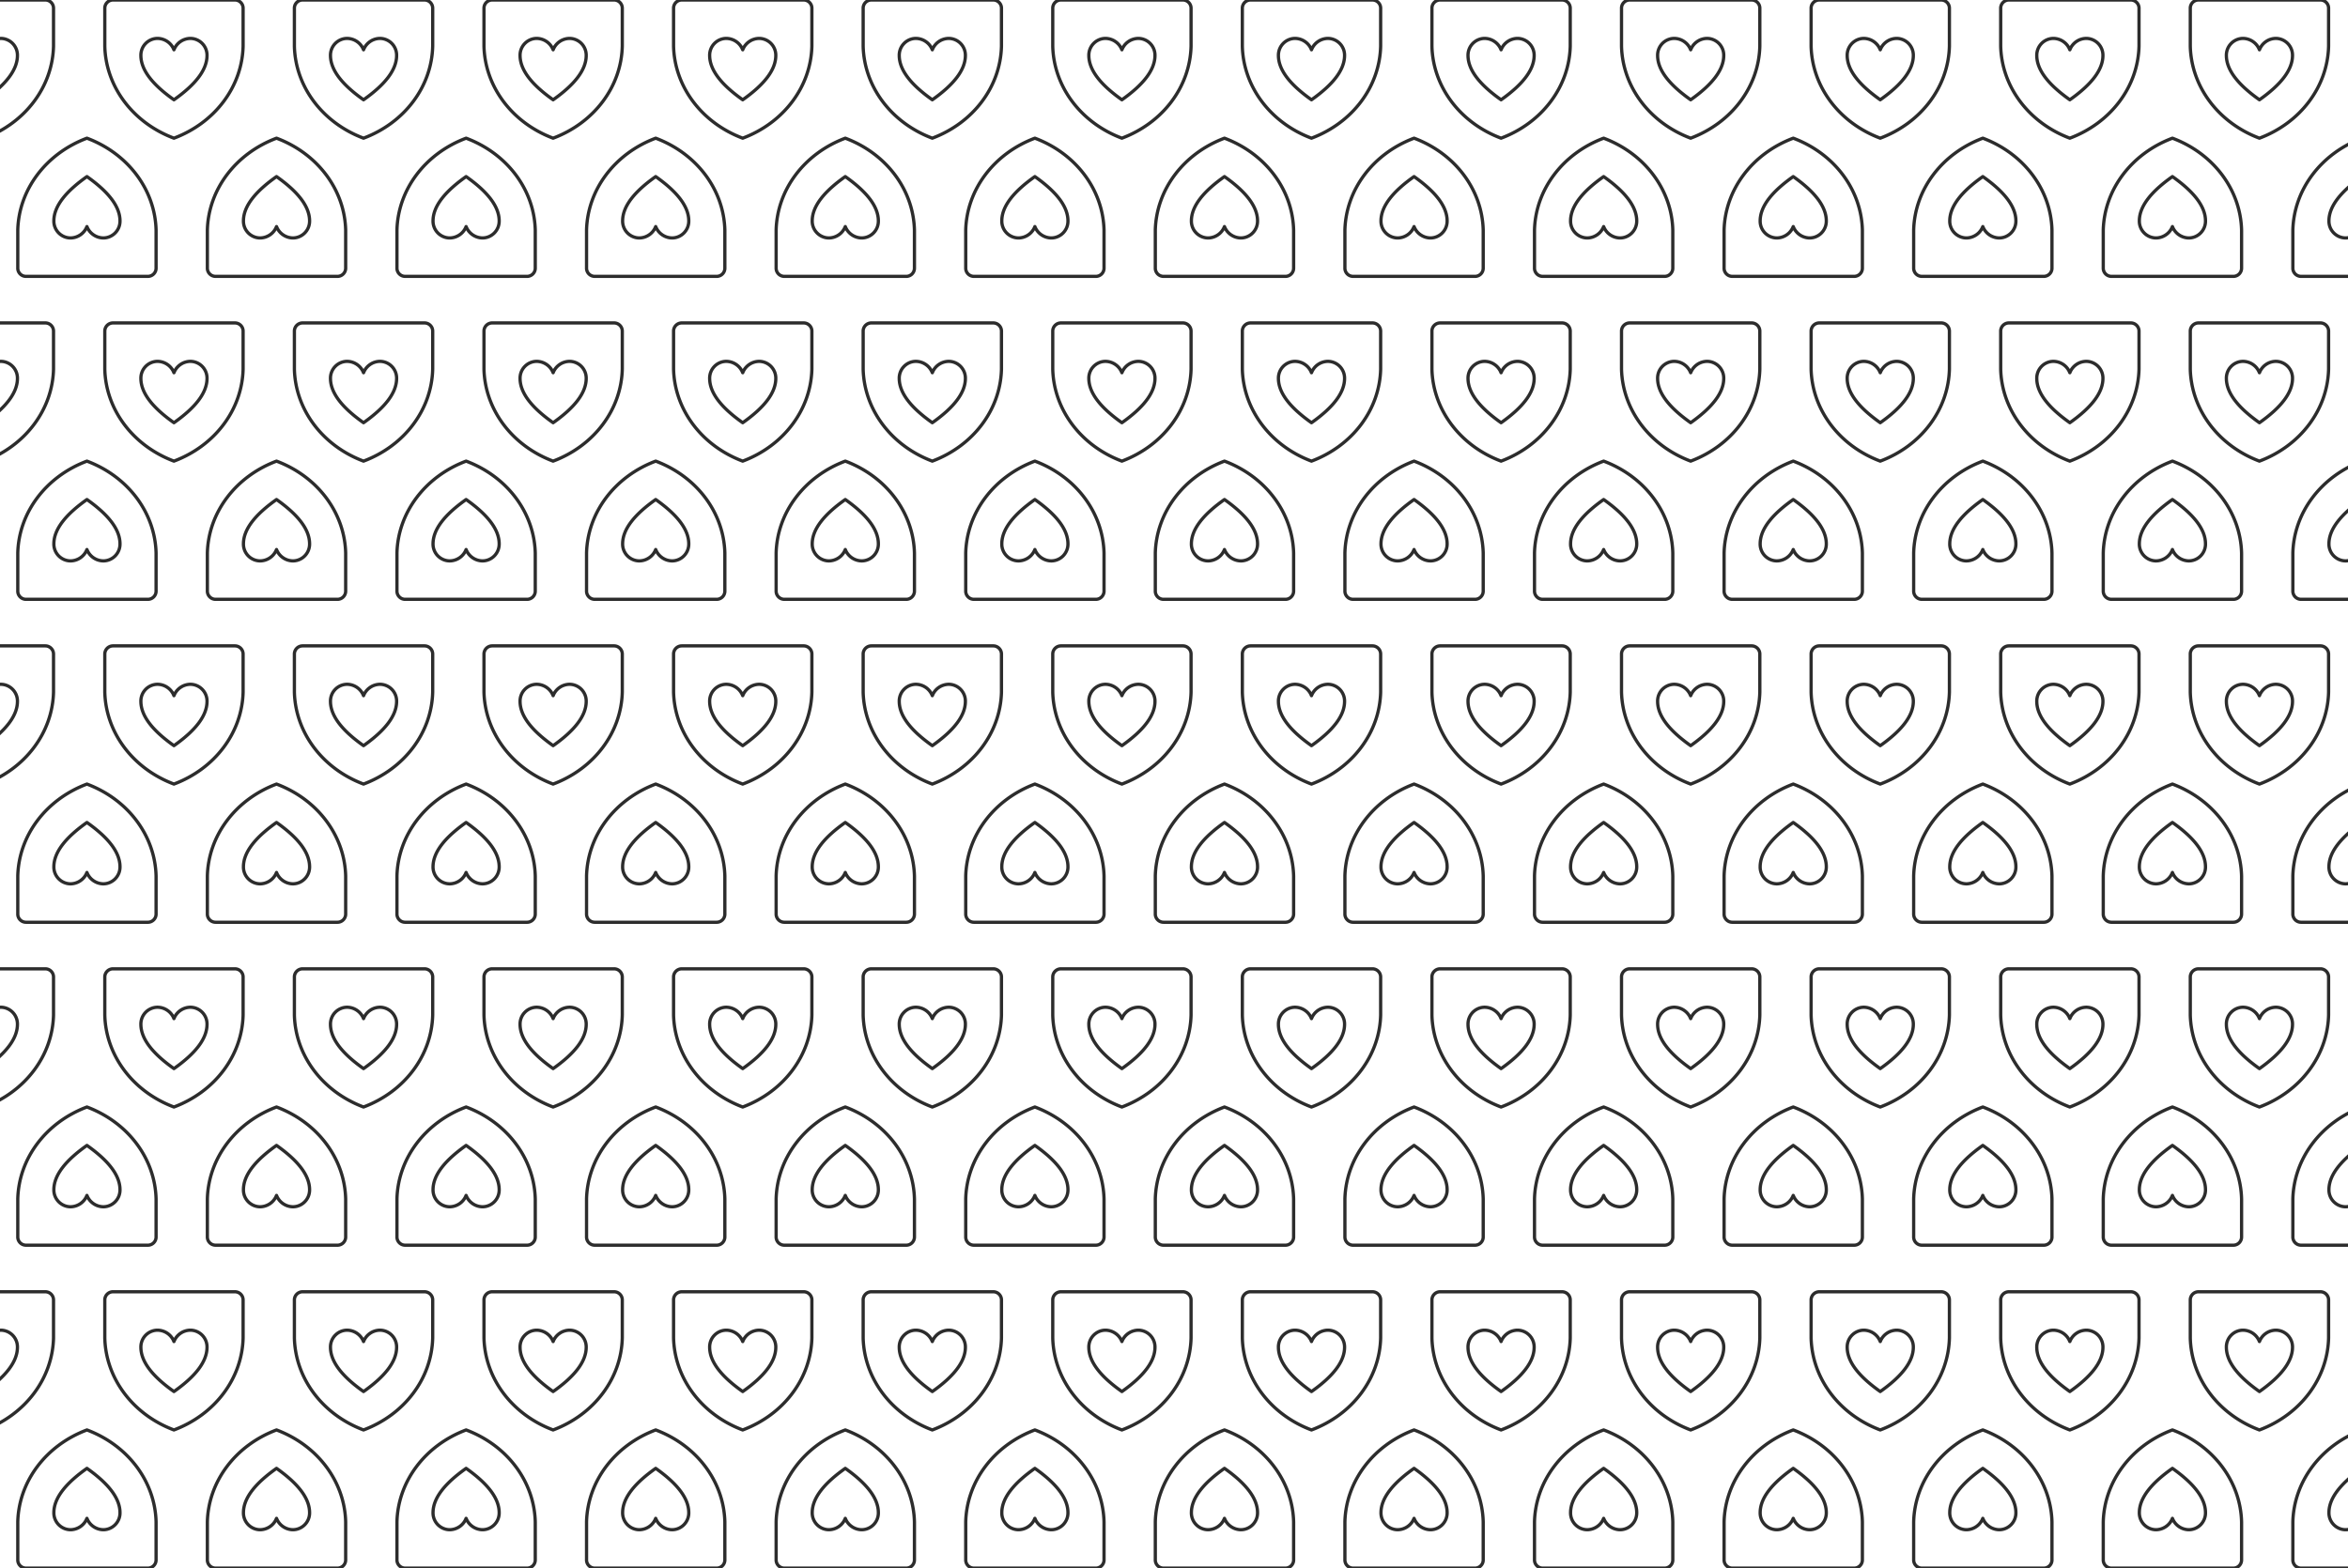 <svg xmlns="http://www.w3.org/2000/svg" width="1440" height="962" fill="none"><g stroke="#2C2C2C" stroke-linecap="round" stroke-linejoin="round" stroke-width="2" clip-path="url(#a)"><path d="M27.8 0a5.022 5.022 0 0 1 5.022 5.02v23.25c-.572 24.86-17.231 47.042-42.42 56.5-25.18-9.458-41.83-31.64-42.402-56.5V5.02C-52 2.248-49.75 0-46.977 0H27.8Z"/><path d="M.552 23.564a10.945 10.945 0 0 0-10.141 6.972 10.958 10.958 0 0 0-10.14-6.972c-5.69.086-10.227 4.772-10.141 10.458 0 9.058 7.434 18.126 20.281 27.184C3.258 52.148 10.692 43.08 10.692 34.022c.086-5.686-4.45-10.362-10.14-10.458ZM1411.2 169.541a5.022 5.022 0 0 1-5.02-5.02v-23.25c.57-24.86 17.23-47.043 42.42-56.5 25.18 9.457 41.83 31.64 42.4 56.5v23.25c0 2.772-2.25 5.02-5.02 5.02h-74.78Z"/><path d="M1438.45 145.976a10.94 10.94 0 0 0 10.14-6.972 10.954 10.954 0 0 0 10.14 6.972c5.69-.085 10.23-4.772 10.14-10.458 0-9.058-7.43-18.125-20.28-27.184-12.85 9.059-20.28 18.126-20.28 27.184-.09 5.686 4.45 10.363 10.14 10.458ZM144.072 0a5.022 5.022 0 0 1 5.023 5.02v23.25c-.572 24.86-17.231 47.042-42.421 56.5-25.18-9.458-41.83-31.64-42.401-56.5V5.02c0-2.772 2.25-5.02 5.023-5.02h74.776Z"/><path d="M116.825 23.564a10.944 10.944 0 0 0-10.141 6.972 10.958 10.958 0 0 0-10.14-6.972c-5.69.086-10.227 4.772-10.141 10.458 0 9.058 7.434 18.126 20.281 27.184 12.847-9.058 20.281-18.126 20.281-27.184.086-5.686-4.451-10.362-10.14-10.458ZM1294.93 169.541a5.024 5.024 0 0 1-5.03-5.02v-23.25c.58-24.86 17.24-47.043 42.43-56.5 25.18 9.457 41.83 31.64 42.4 56.5v23.25c0 2.772-2.25 5.02-5.03 5.02h-74.77Z"/><path d="M1322.18 145.976a10.95 10.95 0 0 0 10.14-6.972 10.954 10.954 0 0 0 10.14 6.972c5.69-.085 10.22-4.772 10.14-10.458 0-9.058-7.44-18.125-20.28-27.184-12.85 9.059-20.29 18.126-20.29 27.184-.08 5.686 4.46 10.363 10.15 10.458ZM260.346 0a5.021 5.021 0 0 1 5.022 5.02v23.25c-.572 24.86-17.231 47.042-42.42 56.5-25.18-9.458-41.83-31.64-42.402-56.5V5.02A5.022 5.022 0 0 1 185.569 0h74.777Z"/><path d="M233.098 23.564a10.944 10.944 0 0 0-10.141 6.972 10.958 10.958 0 0 0-10.14-6.972c-5.69.086-10.227 4.772-10.141 10.458 0 9.058 7.434 18.126 20.281 27.184 12.847-9.058 20.281-18.126 20.281-27.184.086-5.686-4.451-10.362-10.14-10.458Zm945.552 145.977a5.022 5.022 0 0 1-5.02-5.02v-23.25c.57-24.86 17.23-47.043 42.42-56.5 25.18 9.457 41.83 31.64 42.4 56.5v23.25c0 2.772-2.25 5.02-5.02 5.02h-74.78Z"/><path d="M1205.9 145.976a10.94 10.94 0 0 0 10.14-6.972 10.954 10.954 0 0 0 10.14 6.972c5.69-.085 10.23-4.772 10.14-10.458 0-9.058-7.43-18.125-20.28-27.184-12.84 9.059-20.28 18.126-20.28 27.184a10.31 10.31 0 0 0 10.14 10.458ZM376.618 0a5.022 5.022 0 0 1 5.023 5.02v23.25c-.572 24.86-17.231 47.042-42.421 56.5-25.179-9.458-41.829-31.64-42.401-56.5V5.02A5.022 5.022 0 0 1 301.842 0h74.776Z"/><path d="M349.371 23.564a10.944 10.944 0 0 0-10.141 6.972 10.958 10.958 0 0 0-10.141-6.972c-5.689.086-10.226 4.772-10.14 10.458 0 9.058 7.434 18.126 20.281 27.184 12.847-9.058 20.281-18.126 20.281-27.184.086-5.686-4.451-10.362-10.14-10.458Zm713.009 145.977a5.022 5.022 0 0 1-5.02-5.02v-23.25c.57-24.86 17.23-47.043 42.42-56.5 25.18 9.457 41.83 31.64 42.4 56.5v23.25c0 2.772-2.25 5.02-5.02 5.02h-74.78Z"/><path d="M1089.63 145.976a10.94 10.94 0 0 0 10.14-6.972 10.954 10.954 0 0 0 10.14 6.972c5.69-.085 10.23-4.772 10.14-10.458 0-9.058-7.43-18.125-20.28-27.184-12.85 9.059-20.28 18.126-20.28 27.184-.09 5.686 4.45 10.363 10.14 10.458ZM492.892 0a5.021 5.021 0 0 1 5.022 5.02v23.25c-.572 24.86-17.231 47.042-42.42 56.5-25.18-9.458-41.83-31.64-42.402-56.5V5.02A5.022 5.022 0 0 1 418.115 0h74.777Z"/><path d="M465.644 23.564a10.944 10.944 0 0 0-10.141 6.972 10.958 10.958 0 0 0-10.14-6.972c-5.69.086-10.227 4.772-10.141 10.458 0 9.058 7.434 18.126 20.281 27.184 12.847-9.058 20.281-18.126 20.281-27.184.086-5.686-4.451-10.362-10.14-10.458Zm480.465 145.977a5.022 5.022 0 0 1-5.023-5.02v-23.25c.572-24.86 17.231-47.043 42.421-56.5 25.183 9.457 41.833 31.64 42.403 56.5v23.25c0 2.772-2.25 5.02-5.02 5.02h-74.781Z"/><path d="M973.357 145.976a10.943 10.943 0 0 0 10.14-6.972 10.956 10.956 0 0 0 10.141 6.972c5.689-.085 10.222-4.772 10.142-10.458 0-9.058-7.436-18.125-20.283-27.184-12.847 9.059-20.281 18.126-20.281 27.184-.086 5.686 4.451 10.363 10.141 10.458ZM609.164 0a5.022 5.022 0 0 1 5.023 5.02v23.25c-.572 24.86-17.231 47.042-42.42 56.5-25.18-9.458-41.83-31.64-42.402-56.5V5.02A5.022 5.022 0 0 1 534.388 0h74.776Z"/><path d="M581.917 23.564a10.944 10.944 0 0 0-10.141 6.972 10.957 10.957 0 0 0-10.14-6.972c-5.69.086-10.227 4.772-10.141 10.458 0 9.058 7.434 18.126 20.281 27.184 12.847-9.058 20.281-18.126 20.281-27.184.086-5.686-4.451-10.362-10.14-10.458Zm247.919 145.977a5.022 5.022 0 0 1-5.023-5.02v-23.25c.572-24.86 17.231-47.043 42.42-56.5 25.18 9.457 41.83 31.64 42.402 56.5v23.25a5.022 5.022 0 0 1-5.023 5.02h-74.776Z"/><path d="M857.083 145.976a10.943 10.943 0 0 0 10.141-6.972 10.955 10.955 0 0 0 10.14 6.972c5.69-.085 10.227-4.772 10.141-10.458 0-9.058-7.434-18.125-20.281-27.184-12.847 9.059-20.281 18.126-20.281 27.184-.086 5.686 4.451 10.363 10.14 10.458ZM725.437 0a5.022 5.022 0 0 1 5.023 5.02v23.25c-.572 24.86-17.231 47.042-42.421 56.5-25.179-9.458-41.829-31.64-42.401-56.5V5.02A5.022 5.022 0 0 1 650.661 0h74.776Z"/><path d="M698.19 23.564a10.944 10.944 0 0 0-10.141 6.972 10.958 10.958 0 0 0-10.14-6.972c-5.69.086-10.227 4.772-10.141 10.458 0 9.058 7.434 18.126 20.281 27.184 12.847-9.058 20.281-18.126 20.281-27.184.086-5.686-4.451-10.362-10.14-10.458Zm15.373 145.977a5.022 5.022 0 0 1-5.023-5.02v-23.25c.572-24.86 17.231-47.043 42.421-56.5 25.179 9.457 41.829 31.64 42.401 56.5v23.25a5.022 5.022 0 0 1-5.023 5.02h-74.776Z"/><path d="M740.81 145.976a10.943 10.943 0 0 0 10.141-6.972 10.956 10.956 0 0 0 10.14 6.972c5.69-.085 10.227-4.772 10.141-10.458 0-9.058-7.434-18.125-20.281-27.184-12.847 9.059-20.281 18.126-20.281 27.184-.086 5.686 4.451 10.363 10.14 10.458ZM841.711 0a5.021 5.021 0 0 1 5.022 5.02v23.25c-.572 24.86-17.231 47.042-42.42 56.5-25.18-9.458-41.83-31.64-42.402-56.5V5.02A5.022 5.022 0 0 1 766.934 0h74.777Z"/><path d="M814.463 23.564a10.944 10.944 0 0 0-10.141 6.972 10.956 10.956 0 0 0-10.14-6.972c-5.69.086-10.227 4.772-10.141 10.458 0 9.058 7.434 18.126 20.281 27.184 12.848-9.058 20.281-18.126 20.281-27.184.086-5.686-4.45-10.362-10.14-10.458ZM597.289 169.541a5.022 5.022 0 0 1-5.022-5.02v-23.25c.572-24.86 17.231-47.043 42.42-56.5 25.18 9.457 41.83 31.64 42.402 56.5v23.25a5.022 5.022 0 0 1-5.023 5.02h-74.777Z"/><path d="M624.537 145.976a10.943 10.943 0 0 0 10.141-6.972 10.954 10.954 0 0 0 10.14 6.972c5.69-.085 10.227-4.772 10.141-10.458 0-9.058-7.434-18.125-20.281-27.184-12.848 9.059-20.281 18.126-20.281 27.184-.086 5.686 4.45 10.363 10.14 10.458ZM957.984 0a5.021 5.021 0 0 1 5.022 5.02v23.25c-.572 24.86-17.231 47.042-42.42 56.5-25.18-9.458-41.83-31.64-42.402-56.5V5.02A5.022 5.022 0 0 1 883.207 0h74.777Z"/><path d="M930.736 23.564a10.944 10.944 0 0 0-10.141 6.972 10.956 10.956 0 0 0-10.14-6.972c-5.69.086-10.227 4.772-10.141 10.458 0 9.058 7.434 18.126 20.281 27.184 12.847-9.058 20.281-18.126 20.281-27.184.086-5.686-4.45-10.362-10.14-10.458Zm-449.72 145.977a5.022 5.022 0 0 1-5.022-5.02v-23.25c.572-24.86 17.231-47.043 42.42-56.5 25.18 9.457 41.83 31.64 42.402 56.5v23.25a5.022 5.022 0 0 1-5.023 5.02h-74.777Z"/><path d="M508.264 145.976a10.943 10.943 0 0 0 10.141-6.972 10.954 10.954 0 0 0 10.14 6.972c5.69-.085 10.227-4.772 10.141-10.458 0-9.058-7.434-18.125-20.281-27.184-12.847 9.059-20.281 18.126-20.281 27.184-.086 5.686 4.45 10.363 10.14 10.458ZM1074.26 0c2.77 0 5.02 2.248 5.02 5.02v23.25c-.57 24.86-17.23 47.042-42.42 56.5-25.18-9.458-41.831-31.64-42.403-56.5V5.02A5.022 5.022 0 0 1 999.48 0h74.78Z"/><path d="M1047.01 23.564c-4.49.02-8.51 2.791-10.14 6.972a10.956 10.956 0 0 0-10.14-6.972c-5.69.086-10.23 4.772-10.14 10.458 0 9.058 7.43 18.126 20.28 27.184 12.85-9.058 20.28-18.126 20.28-27.184.09-5.686-4.45-10.362-10.14-10.458ZM364.743 169.541a5.022 5.022 0 0 1-5.022-5.02v-23.25c.572-24.86 17.231-47.043 42.42-56.5 25.18 9.457 41.83 31.64 42.402 56.5v23.25a5.022 5.022 0 0 1-5.023 5.02h-74.777Z"/><path d="M391.991 145.976a10.943 10.943 0 0 0 10.141-6.972 10.956 10.956 0 0 0 10.14 6.972c5.69-.085 10.227-4.772 10.141-10.458 0-9.058-7.434-18.125-20.281-27.184-12.847 9.059-20.281 18.126-20.281 27.184-.086 5.686 4.451 10.363 10.14 10.458ZM1190.53 0c2.77 0 5.02 2.248 5.02 5.02v23.25c-.57 24.86-17.23 47.042-42.42 56.5-25.18-9.458-41.83-31.64-42.4-56.5V5.02c0-2.772 2.25-5.02 5.02-5.02h74.78Z"/><path d="M1163.28 23.564c-4.49.02-8.51 2.791-10.14 6.972a10.956 10.956 0 0 0-10.14-6.972c-5.69.086-10.23 4.772-10.14 10.458 0 9.058 7.43 18.126 20.28 27.184 12.85-9.058 20.28-18.126 20.28-27.184.09-5.686-4.45-10.362-10.14-10.458ZM248.47 169.541a5.022 5.022 0 0 1-5.022-5.02v-23.25c.572-24.86 17.231-47.043 42.42-56.5 25.18 9.457 41.83 31.64 42.402 56.5v23.25a5.022 5.022 0 0 1-5.023 5.02H248.47Z"/><path d="M275.718 145.976a10.943 10.943 0 0 0 10.141-6.972 10.955 10.955 0 0 0 10.14 6.972c5.69-.085 10.227-4.772 10.141-10.458 0-9.058-7.434-18.125-20.281-27.184-12.847 9.059-20.281 18.126-20.281 27.184-.086 5.686 4.451 10.363 10.14 10.458ZM1306.8 0c2.78 0 5.03 2.248 5.03 5.02v23.25c-.58 24.86-17.24 47.042-42.43 56.5-25.18-9.458-41.83-31.64-42.4-56.5V5.02c0-2.772 2.25-5.02 5.03-5.02h74.77Z"/><path d="M1279.55 23.564c-4.48.02-8.51 2.791-10.14 6.972a10.956 10.956 0 0 0-10.14-6.972c-5.69.086-10.22 4.772-10.14 10.458 0 9.058 7.44 18.126 20.28 27.184 12.85-9.058 20.29-18.126 20.29-27.184.08-5.686-4.46-10.362-10.15-10.458ZM132.197 169.541a5.022 5.022 0 0 1-5.022-5.02v-23.25c.572-24.86 17.231-47.043 42.42-56.5 25.18 9.457 41.83 31.64 42.402 56.5v23.25a5.022 5.022 0 0 1-5.023 5.02h-74.777Z"/><path d="M159.445 145.976a10.943 10.943 0 0 0 10.141-6.972 10.956 10.956 0 0 0 10.14 6.972c5.69-.085 10.227-4.772 10.141-10.458 0-9.058-7.434-18.125-20.281-27.184-12.847 9.059-20.281 18.126-20.281 27.184-.086 5.686 4.451 10.363 10.14 10.458ZM1423.08 0c2.77 0 5.02 2.248 5.02 5.02v23.25c-.57 24.86-17.23 47.042-42.42 56.5-25.18-9.458-41.83-31.64-42.4-56.5V5.02c0-2.772 2.25-5.02 5.02-5.02h74.78Z"/><path d="M1395.83 23.564c-4.49.02-8.51 2.791-10.14 6.972a10.956 10.956 0 0 0-10.14-6.972c-5.69.086-10.23 4.772-10.14 10.458 0 9.058 7.43 18.126 20.28 27.184 12.84-9.058 20.28-18.126 20.28-27.184a10.31 10.31 0 0 0-10.14-10.458ZM15.924 169.541a5.022 5.022 0 0 1-5.022-5.02v-23.25c.572-24.86 17.231-47.043 42.42-56.5 25.18 9.457 41.83 31.64 42.402 56.5v23.25c0 2.772-2.25 5.02-5.023 5.02H15.924Z"/><path d="M43.172 145.976a10.942 10.942 0 0 0 10.14-6.972 10.956 10.956 0 0 0 10.141 6.972c5.69-.085 10.227-4.772 10.14-10.458 0-9.058-7.433-18.125-20.28-27.184-12.847 9.059-20.281 18.126-20.281 27.184-.086 5.686 4.45 10.363 10.14 10.458ZM27.8 396.23a5.022 5.022 0 0 1 5.022 5.019v23.25c-.572 24.86-17.231 47.043-42.42 56.501-25.18-9.458-41.83-31.641-42.402-56.501v-23.25a5.022 5.022 0 0 1 5.023-5.019H27.8Z"/><path d="M.552 419.794a10.944 10.944 0 0 0-10.141 6.972 10.959 10.959 0 0 0-10.14-6.972c-5.69.086-10.227 4.772-10.141 10.458 0 9.058 7.434 18.126 20.281 27.184 12.847-9.058 20.281-18.126 20.281-27.184.086-5.686-4.45-10.363-10.14-10.458ZM1411.2 565.77a5.022 5.022 0 0 1-5.02-5.019v-23.25c.57-24.86 17.23-47.043 42.42-56.501 25.18 9.458 41.83 31.641 42.4 56.501v23.25a5.022 5.022 0 0 1-5.02 5.019h-74.78Z"/><path d="M1438.45 542.206a10.942 10.942 0 0 0 10.14-6.972 10.957 10.957 0 0 0 10.14 6.972c5.69-.086 10.23-4.772 10.14-10.458 0-9.058-7.43-18.126-20.28-27.184-12.85 9.058-20.28 18.126-20.28 27.184-.09 5.686 4.45 10.363 10.14 10.458ZM144.072 396.23a5.022 5.022 0 0 1 5.023 5.019v23.25c-.572 24.86-17.231 47.043-42.421 56.501-25.18-9.458-41.83-31.641-42.401-56.501v-23.25a5.022 5.022 0 0 1 5.023-5.019h74.776Z"/><path d="M116.825 419.794a10.945 10.945 0 0 0-10.141 6.972 10.96 10.96 0 0 0-10.14-6.972c-5.69.086-10.227 4.772-10.141 10.458 0 9.058 7.434 18.126 20.281 27.184 12.847-9.058 20.281-18.126 20.281-27.184.086-5.686-4.451-10.363-10.14-10.458ZM1294.93 565.77a5.024 5.024 0 0 1-5.03-5.019v-23.25c.58-24.86 17.24-47.043 42.43-56.501 25.18 9.458 41.83 31.641 42.4 56.501v23.25a5.024 5.024 0 0 1-5.03 5.019h-74.77Z"/><path d="M1322.18 542.206a10.952 10.952 0 0 0 10.14-6.972 10.957 10.957 0 0 0 10.14 6.972c5.69-.086 10.22-4.772 10.14-10.458 0-9.058-7.44-18.126-20.28-27.184-12.85 9.058-20.29 18.126-20.29 27.184-.08 5.686 4.46 10.363 10.15 10.458ZM260.346 396.23a5.021 5.021 0 0 1 5.022 5.019v23.25c-.572 24.86-17.231 47.043-42.42 56.501-25.18-9.458-41.83-31.641-42.402-56.501v-23.25a5.022 5.022 0 0 1 5.023-5.019h74.777Z"/><path d="M233.098 419.794a10.945 10.945 0 0 0-10.141 6.972 10.96 10.96 0 0 0-10.14-6.972c-5.69.086-10.227 4.772-10.141 10.458 0 9.058 7.434 18.126 20.281 27.184 12.847-9.058 20.281-18.126 20.281-27.184.086-5.686-4.451-10.363-10.14-10.458ZM1178.65 565.77a5.022 5.022 0 0 1-5.02-5.019v-23.25c.57-24.86 17.23-47.043 42.42-56.501 25.18 9.458 41.83 31.641 42.4 56.501v23.25a5.022 5.022 0 0 1-5.02 5.019h-74.78Z"/><path d="M1205.9 542.206a10.942 10.942 0 0 0 10.14-6.972 10.957 10.957 0 0 0 10.14 6.972c5.69-.086 10.23-4.772 10.14-10.458 0-9.058-7.43-18.126-20.28-27.184-12.84 9.058-20.28 18.126-20.28 27.184a10.31 10.31 0 0 0 10.14 10.458ZM376.618 396.23a5.022 5.022 0 0 1 5.023 5.019v23.25c-.572 24.86-17.231 47.043-42.421 56.501-25.179-9.458-41.829-31.641-42.401-56.501v-23.25a5.022 5.022 0 0 1 5.023-5.019h74.776Z"/><path d="M349.371 419.794a10.945 10.945 0 0 0-10.141 6.972 10.96 10.96 0 0 0-10.141-6.972c-5.689.086-10.226 4.772-10.14 10.458 0 9.058 7.434 18.126 20.281 27.184 12.847-9.058 20.281-18.126 20.281-27.184.086-5.686-4.451-10.363-10.14-10.458ZM1062.38 565.77a5.022 5.022 0 0 1-5.02-5.019v-23.25c.57-24.86 17.23-47.043 42.42-56.501 25.18 9.458 41.83 31.641 42.4 56.501v23.25a5.022 5.022 0 0 1-5.02 5.019h-74.78Z"/><path d="M1089.63 542.206a10.942 10.942 0 0 0 10.14-6.972 10.957 10.957 0 0 0 10.14 6.972c5.69-.086 10.23-4.772 10.14-10.458 0-9.058-7.43-18.126-20.28-27.184-12.85 9.058-20.28 18.126-20.28 27.184-.09 5.686 4.45 10.363 10.14 10.458ZM492.892 396.23a5.021 5.021 0 0 1 5.022 5.019v23.25c-.572 24.86-17.231 47.043-42.42 56.501-25.18-9.458-41.83-31.641-42.402-56.501v-23.25a5.022 5.022 0 0 1 5.023-5.019h74.777Z"/><path d="M465.644 419.794a10.945 10.945 0 0 0-10.141 6.972 10.96 10.96 0 0 0-10.14-6.972c-5.69.086-10.227 4.772-10.141 10.458 0 9.058 7.434 18.126 20.281 27.184 12.847-9.058 20.281-18.126 20.281-27.184.086-5.686-4.451-10.363-10.14-10.458ZM946.109 565.77a5.022 5.022 0 0 1-5.023-5.019v-23.25c.572-24.86 17.231-47.043 42.421-56.501 25.183 9.458 41.833 31.641 42.403 56.501v23.25a5.022 5.022 0 0 1-5.02 5.019h-74.781Z"/><path d="M973.357 542.206a10.944 10.944 0 0 0 10.14-6.972 10.96 10.96 0 0 0 10.141 6.972c5.689-.086 10.222-4.772 10.142-10.458 0-9.058-7.436-18.126-20.283-27.184-12.847 9.058-20.281 18.126-20.281 27.184-.086 5.686 4.451 10.363 10.141 10.458ZM609.164 396.23a5.022 5.022 0 0 1 5.023 5.019v23.25c-.572 24.86-17.231 47.043-42.42 56.501-25.18-9.458-41.83-31.641-42.402-56.501v-23.25a5.022 5.022 0 0 1 5.023-5.019h74.776Z"/><path d="M581.917 419.794a10.945 10.945 0 0 0-10.141 6.972 10.958 10.958 0 0 0-10.14-6.972c-5.69.086-10.227 4.772-10.141 10.458 0 9.058 7.434 18.126 20.281 27.184 12.847-9.058 20.281-18.126 20.281-27.184.086-5.686-4.451-10.363-10.14-10.458ZM829.836 565.77a5.022 5.022 0 0 1-5.023-5.019v-23.25c.572-24.86 17.231-47.043 42.42-56.501 25.18 9.458 41.83 31.641 42.402 56.501v23.25a5.022 5.022 0 0 1-5.023 5.019h-74.776Z"/><path d="M857.083 542.206a10.945 10.945 0 0 0 10.141-6.972 10.958 10.958 0 0 0 10.14 6.972c5.69-.086 10.227-4.772 10.141-10.458 0-9.058-7.434-18.126-20.281-27.184-12.847 9.058-20.281 18.126-20.281 27.184-.086 5.686 4.451 10.363 10.14 10.458ZM725.437 396.23a5.022 5.022 0 0 1 5.023 5.019v23.25c-.572 24.86-17.231 47.043-42.421 56.501-25.179-9.458-41.829-31.641-42.401-56.501v-23.25a5.022 5.022 0 0 1 5.023-5.019h74.776Z"/><path d="M698.19 419.794a10.945 10.945 0 0 0-10.141 6.972 10.96 10.96 0 0 0-10.14-6.972c-5.69.086-10.227 4.772-10.141 10.458 0 9.058 7.434 18.126 20.281 27.184 12.847-9.058 20.281-18.126 20.281-27.184.086-5.686-4.451-10.363-10.14-10.458Zm15.373 145.976a5.022 5.022 0 0 1-5.023-5.019v-23.25c.572-24.86 17.231-47.043 42.421-56.501 25.179 9.458 41.829 31.641 42.401 56.501v23.25a5.022 5.022 0 0 1-5.023 5.019h-74.776Z"/><path d="M740.81 542.206a10.945 10.945 0 0 0 10.141-6.972 10.96 10.96 0 0 0 10.14 6.972c5.69-.086 10.227-4.772 10.141-10.458 0-9.058-7.434-18.126-20.281-27.184-12.847 9.058-20.281 18.126-20.281 27.184-.086 5.686 4.451 10.363 10.14 10.458ZM841.711 396.23a5.021 5.021 0 0 1 5.022 5.019v23.25c-.572 24.86-17.231 47.043-42.42 56.501-25.18-9.458-41.83-31.641-42.402-56.501v-23.25a5.022 5.022 0 0 1 5.023-5.019h74.777Z"/><path d="M814.463 419.794a10.945 10.945 0 0 0-10.141 6.972 10.957 10.957 0 0 0-10.14-6.972c-5.69.086-10.227 4.772-10.141 10.458 0 9.058 7.434 18.126 20.281 27.184 12.848-9.058 20.281-18.126 20.281-27.184.086-5.686-4.45-10.363-10.14-10.458ZM597.289 565.77a5.021 5.021 0 0 1-5.022-5.019v-23.25c.572-24.86 17.231-47.043 42.42-56.501 25.18 9.458 41.83 31.641 42.402 56.501v23.25a5.022 5.022 0 0 1-5.023 5.019h-74.777Z"/><path d="M624.537 542.206a10.945 10.945 0 0 0 10.141-6.972 10.957 10.957 0 0 0 10.14 6.972c5.69-.086 10.227-4.772 10.141-10.458 0-9.058-7.434-18.126-20.281-27.184-12.848 9.058-20.281 18.126-20.281 27.184-.086 5.686 4.45 10.363 10.14 10.458ZM957.984 396.23a5.021 5.021 0 0 1 5.022 5.019v23.25c-.572 24.86-17.231 47.043-42.42 56.501-25.18-9.458-41.83-31.641-42.402-56.501v-23.25a5.022 5.022 0 0 1 5.023-5.019h74.777Z"/><path d="M930.736 419.794a10.945 10.945 0 0 0-10.141 6.972 10.957 10.957 0 0 0-10.14-6.972c-5.69.086-10.227 4.772-10.141 10.458 0 9.058 7.434 18.126 20.281 27.184 12.847-9.058 20.281-18.126 20.281-27.184.086-5.686-4.45-10.363-10.14-10.458ZM481.016 565.77a5.021 5.021 0 0 1-5.022-5.019v-23.25c.572-24.86 17.231-47.043 42.42-56.501 25.18 9.458 41.83 31.641 42.402 56.501v23.25a5.022 5.022 0 0 1-5.023 5.019h-74.777Z"/><path d="M508.264 542.206a10.945 10.945 0 0 0 10.141-6.972 10.957 10.957 0 0 0 10.14 6.972c5.69-.086 10.227-4.772 10.141-10.458 0-9.058-7.434-18.126-20.281-27.184-12.847 9.058-20.281 18.126-20.281 27.184-.086 5.686 4.45 10.363 10.14 10.458ZM1074.26 396.23c2.77 0 5.02 2.248 5.02 5.019v23.25c-.57 24.86-17.23 47.043-42.42 56.501-25.18-9.458-41.831-31.641-42.403-56.501v-23.25a5.022 5.022 0 0 1 5.023-5.019h74.78Z"/><path d="M1047.01 419.794a10.942 10.942 0 0 0-10.14 6.972 10.957 10.957 0 0 0-10.14-6.972c-5.69.086-10.23 4.772-10.14 10.458 0 9.058 7.43 18.126 20.28 27.184 12.85-9.058 20.28-18.126 20.28-27.184.09-5.686-4.45-10.363-10.14-10.458ZM364.743 565.77a5.021 5.021 0 0 1-5.022-5.019v-23.25c.572-24.86 17.231-47.043 42.42-56.501 25.18 9.458 41.83 31.641 42.402 56.501v23.25a5.022 5.022 0 0 1-5.023 5.019h-74.777Z"/><path d="M391.991 542.206a10.945 10.945 0 0 0 10.141-6.972 10.96 10.96 0 0 0 10.14 6.972c5.69-.086 10.227-4.772 10.141-10.458 0-9.058-7.434-18.126-20.281-27.184-12.847 9.058-20.281 18.126-20.281 27.184-.086 5.686 4.451 10.363 10.14 10.458ZM1190.53 396.23c2.77 0 5.02 2.248 5.02 5.019v23.25c-.57 24.86-17.23 47.043-42.42 56.501-25.18-9.458-41.83-31.641-42.4-56.501v-23.25a5.022 5.022 0 0 1 5.02-5.019h74.78Z"/><path d="M1163.28 419.794a10.942 10.942 0 0 0-10.14 6.972 10.957 10.957 0 0 0-10.14-6.972c-5.69.086-10.23 4.772-10.14 10.458 0 9.058 7.43 18.126 20.28 27.184 12.85-9.058 20.28-18.126 20.28-27.184.09-5.686-4.45-10.363-10.14-10.458ZM248.47 565.77a5.021 5.021 0 0 1-5.022-5.019v-23.25c.572-24.86 17.231-47.043 42.42-56.501 25.18 9.458 41.83 31.641 42.402 56.501v23.25a5.022 5.022 0 0 1-5.023 5.019H248.47Z"/><path d="M275.718 542.206a10.945 10.945 0 0 0 10.141-6.972 10.958 10.958 0 0 0 10.14 6.972c5.69-.086 10.227-4.772 10.141-10.458 0-9.058-7.434-18.126-20.281-27.184-12.847 9.058-20.281 18.126-20.281 27.184-.086 5.686 4.451 10.363 10.14 10.458ZM1306.8 396.23c2.78 0 5.03 2.248 5.03 5.019v23.25c-.58 24.86-17.24 47.043-42.43 56.501-25.18-9.458-41.83-31.641-42.4-56.501v-23.25a5.024 5.024 0 0 1 5.03-5.019h74.77Z"/><path d="M1279.55 419.794a10.952 10.952 0 0 0-10.14 6.972 10.957 10.957 0 0 0-10.14-6.972c-5.69.086-10.22 4.772-10.14 10.458 0 9.058 7.44 18.126 20.28 27.184 12.85-9.058 20.29-18.126 20.29-27.184.08-5.686-4.46-10.363-10.15-10.458ZM132.197 565.77a5.021 5.021 0 0 1-5.022-5.019v-23.25c.572-24.86 17.231-47.043 42.42-56.501 25.18 9.458 41.83 31.641 42.402 56.501v23.25a5.022 5.022 0 0 1-5.023 5.019h-74.777Z"/><path d="M159.445 542.206a10.945 10.945 0 0 0 10.141-6.972 10.96 10.96 0 0 0 10.14 6.972c5.69-.086 10.227-4.772 10.141-10.458 0-9.058-7.434-18.126-20.281-27.184-12.847 9.058-20.281 18.126-20.281 27.184-.086 5.686 4.451 10.363 10.14 10.458ZM1423.08 396.23c2.77 0 5.02 2.248 5.02 5.019v23.25c-.57 24.86-17.23 47.043-42.42 56.501-25.18-9.458-41.83-31.641-42.4-56.501v-23.25a5.022 5.022 0 0 1 5.02-5.019h74.78Z"/><path d="M1395.83 419.794a10.942 10.942 0 0 0-10.14 6.972 10.957 10.957 0 0 0-10.14-6.972c-5.69.086-10.23 4.772-10.14 10.458 0 9.058 7.43 18.126 20.28 27.184 12.84-9.058 20.28-18.126 20.28-27.184a10.31 10.31 0 0 0-10.14-10.458ZM15.924 565.77a5.022 5.022 0 0 1-5.022-5.019v-23.25c.572-24.86 17.231-47.043 42.42-56.501 25.18 9.458 41.83 31.641 42.402 56.501v23.25a5.022 5.022 0 0 1-5.023 5.019H15.924Z"/><path d="M43.172 542.206a10.944 10.944 0 0 0 10.14-6.972 10.959 10.959 0 0 0 10.141 6.972c5.69-.086 10.227-4.772 10.14-10.458 0-9.058-7.433-18.126-20.28-27.184-12.847 9.058-20.281 18.126-20.281 27.184-.086 5.686 4.45 10.363 10.14 10.458ZM27.8 198.115a5.022 5.022 0 0 1 5.022 5.019v23.25c-.572 24.86-17.231 47.043-42.42 56.501-25.18-9.458-41.83-31.641-42.402-56.501v-23.25a5.022 5.022 0 0 1 5.023-5.019H27.8Z"/><path d="M.552 221.679a10.944 10.944 0 0 0-10.141 6.972 10.959 10.959 0 0 0-10.14-6.972c-5.69.086-10.227 4.772-10.141 10.458 0 9.058 7.434 18.126 20.281 27.184 12.847-9.058 20.281-18.126 20.281-27.184.086-5.686-4.45-10.363-10.14-10.458ZM1411.2 367.656a5.022 5.022 0 0 1-5.02-5.02v-23.25c.57-24.86 17.23-47.043 42.42-56.501 25.18 9.458 41.83 31.641 42.4 56.501v23.25c0 2.772-2.25 5.02-5.02 5.02h-74.78Z"/><path d="M1438.45 344.091a10.94 10.94 0 0 0 10.14-6.972 10.954 10.954 0 0 0 10.14 6.972c5.69-.085 10.23-4.772 10.14-10.458 0-9.058-7.43-18.125-20.28-27.184-12.85 9.059-20.28 18.126-20.28 27.184-.09 5.686 4.45 10.363 10.14 10.458ZM144.072 198.115a5.022 5.022 0 0 1 5.023 5.019v23.25c-.572 24.86-17.231 47.043-42.421 56.501-25.18-9.458-41.83-31.641-42.401-56.501v-23.25a5.022 5.022 0 0 1 5.023-5.019h74.776Z"/><path d="M116.825 221.679a10.945 10.945 0 0 0-10.141 6.972 10.96 10.96 0 0 0-10.14-6.972c-5.69.086-10.227 4.772-10.141 10.458 0 9.058 7.434 18.126 20.281 27.184 12.847-9.058 20.281-18.126 20.281-27.184.086-5.686-4.451-10.363-10.14-10.458ZM1294.93 367.656a5.024 5.024 0 0 1-5.03-5.02v-23.25c.58-24.86 17.24-47.043 42.43-56.501 25.18 9.458 41.83 31.641 42.4 56.501v23.25c0 2.772-2.25 5.02-5.03 5.02h-74.77Z"/><path d="M1322.18 344.091a10.95 10.95 0 0 0 10.14-6.972 10.954 10.954 0 0 0 10.14 6.972c5.69-.085 10.22-4.772 10.14-10.458 0-9.058-7.44-18.125-20.28-27.184-12.85 9.059-20.29 18.126-20.29 27.184-.08 5.686 4.46 10.363 10.15 10.458ZM260.346 198.115a5.021 5.021 0 0 1 5.022 5.019v23.25c-.572 24.86-17.231 47.043-42.42 56.501-25.18-9.458-41.83-31.641-42.402-56.501v-23.25a5.022 5.022 0 0 1 5.023-5.019h74.777Z"/><path d="M233.098 221.679a10.945 10.945 0 0 0-10.141 6.972 10.96 10.96 0 0 0-10.14-6.972c-5.69.086-10.227 4.772-10.141 10.458 0 9.058 7.434 18.126 20.281 27.184 12.847-9.058 20.281-18.126 20.281-27.184.086-5.686-4.451-10.363-10.14-10.458Zm945.552 145.977a5.022 5.022 0 0 1-5.02-5.02v-23.25c.57-24.86 17.23-47.043 42.42-56.501 25.18 9.458 41.83 31.641 42.4 56.501v23.25c0 2.772-2.25 5.02-5.02 5.02h-74.78Z"/><path d="M1205.9 344.091a10.94 10.94 0 0 0 10.14-6.972 10.954 10.954 0 0 0 10.14 6.972c5.69-.085 10.23-4.772 10.14-10.458 0-9.058-7.43-18.125-20.28-27.184-12.84 9.059-20.28 18.126-20.28 27.184a10.31 10.31 0 0 0 10.14 10.458ZM376.618 198.115a5.022 5.022 0 0 1 5.023 5.019v23.25c-.572 24.86-17.231 47.043-42.421 56.501-25.179-9.458-41.829-31.641-42.401-56.501v-23.25a5.022 5.022 0 0 1 5.023-5.019h74.776Z"/><path d="M349.371 221.679a10.945 10.945 0 0 0-10.141 6.972 10.96 10.96 0 0 0-10.141-6.972c-5.689.086-10.226 4.772-10.14 10.458 0 9.058 7.434 18.126 20.281 27.184 12.847-9.058 20.281-18.126 20.281-27.184.086-5.686-4.451-10.363-10.14-10.458Zm713.009 145.977a5.022 5.022 0 0 1-5.02-5.02v-23.25c.57-24.86 17.23-47.043 42.42-56.501 25.18 9.458 41.83 31.641 42.4 56.501v23.25c0 2.772-2.25 5.02-5.02 5.02h-74.78Z"/><path d="M1089.63 344.091a10.94 10.94 0 0 0 10.14-6.972 10.954 10.954 0 0 0 10.14 6.972c5.69-.085 10.23-4.772 10.14-10.458 0-9.058-7.43-18.125-20.28-27.184-12.85 9.059-20.28 18.126-20.28 27.184-.09 5.686 4.45 10.363 10.14 10.458ZM492.892 198.115a5.021 5.021 0 0 1 5.022 5.019v23.25c-.572 24.86-17.231 47.043-42.42 56.501-25.18-9.458-41.83-31.641-42.402-56.501v-23.25a5.022 5.022 0 0 1 5.023-5.019h74.777Z"/><path d="M465.644 221.679a10.945 10.945 0 0 0-10.141 6.972 10.96 10.96 0 0 0-10.14-6.972c-5.69.086-10.227 4.772-10.141 10.458 0 9.058 7.434 18.126 20.281 27.184 12.847-9.058 20.281-18.126 20.281-27.184.086-5.686-4.451-10.363-10.14-10.458Zm480.465 145.977a5.022 5.022 0 0 1-5.023-5.02v-23.25c.572-24.86 17.231-47.043 42.421-56.501 25.183 9.458 41.833 31.641 42.403 56.501v23.25c0 2.772-2.25 5.02-5.02 5.02h-74.781Z"/><path d="M973.357 344.091a10.943 10.943 0 0 0 10.14-6.972 10.956 10.956 0 0 0 10.141 6.972c5.689-.085 10.222-4.772 10.142-10.458 0-9.058-7.436-18.125-20.283-27.184-12.847 9.059-20.281 18.126-20.281 27.184-.086 5.686 4.451 10.363 10.141 10.458ZM609.164 198.115a5.022 5.022 0 0 1 5.023 5.019v23.25c-.572 24.86-17.231 47.043-42.42 56.501-25.18-9.458-41.83-31.641-42.402-56.501v-23.25a5.022 5.022 0 0 1 5.023-5.019h74.776Z"/><path d="M581.917 221.679a10.945 10.945 0 0 0-10.141 6.972 10.958 10.958 0 0 0-10.14-6.972c-5.69.086-10.227 4.772-10.141 10.458 0 9.058 7.434 18.126 20.281 27.184 12.847-9.058 20.281-18.126 20.281-27.184.086-5.686-4.451-10.363-10.14-10.458Zm247.919 145.977a5.022 5.022 0 0 1-5.023-5.02v-23.25c.572-24.86 17.231-47.043 42.42-56.501 25.18 9.458 41.83 31.641 42.402 56.501v23.25a5.022 5.022 0 0 1-5.023 5.02h-74.776Z"/><path d="M857.083 344.091a10.943 10.943 0 0 0 10.141-6.972 10.955 10.955 0 0 0 10.14 6.972c5.69-.085 10.227-4.772 10.141-10.458 0-9.058-7.434-18.125-20.281-27.184-12.847 9.059-20.281 18.126-20.281 27.184-.086 5.686 4.451 10.363 10.14 10.458ZM725.437 198.115a5.022 5.022 0 0 1 5.023 5.019v23.25c-.572 24.86-17.231 47.043-42.421 56.501-25.179-9.458-41.829-31.641-42.401-56.501v-23.25a5.022 5.022 0 0 1 5.023-5.019h74.776Z"/><path d="M698.19 221.679a10.945 10.945 0 0 0-10.141 6.972 10.96 10.96 0 0 0-10.14-6.972c-5.69.086-10.227 4.772-10.141 10.458 0 9.058 7.434 18.126 20.281 27.184 12.847-9.058 20.281-18.126 20.281-27.184.086-5.686-4.451-10.363-10.14-10.458Zm15.373 145.977a5.022 5.022 0 0 1-5.023-5.02v-23.25c.572-24.86 17.231-47.043 42.421-56.501 25.179 9.458 41.829 31.641 42.401 56.501v23.25a5.022 5.022 0 0 1-5.023 5.02h-74.776Z"/><path d="M740.81 344.091a10.943 10.943 0 0 0 10.141-6.972 10.956 10.956 0 0 0 10.14 6.972c5.69-.085 10.227-4.772 10.141-10.458 0-9.058-7.434-18.125-20.281-27.184-12.847 9.059-20.281 18.126-20.281 27.184-.086 5.686 4.451 10.363 10.14 10.458Zm100.901-145.976a5.021 5.021 0 0 1 5.022 5.019v23.25c-.572 24.86-17.231 47.043-42.42 56.501-25.18-9.458-41.83-31.641-42.402-56.501v-23.25a5.022 5.022 0 0 1 5.023-5.019h74.777Z"/><path d="M814.463 221.679a10.945 10.945 0 0 0-10.141 6.972 10.957 10.957 0 0 0-10.14-6.972c-5.69.086-10.227 4.772-10.141 10.458 0 9.058 7.434 18.126 20.281 27.184 12.848-9.058 20.281-18.126 20.281-27.184.086-5.686-4.45-10.363-10.14-10.458ZM597.289 367.656a5.022 5.022 0 0 1-5.022-5.02v-23.25c.572-24.86 17.231-47.043 42.42-56.501 25.18 9.458 41.83 31.641 42.402 56.501v23.25a5.022 5.022 0 0 1-5.023 5.02h-74.777Z"/><path d="M624.537 344.091a10.943 10.943 0 0 0 10.141-6.972 10.954 10.954 0 0 0 10.14 6.972c5.69-.085 10.227-4.772 10.141-10.458 0-9.058-7.434-18.125-20.281-27.184-12.848 9.059-20.281 18.126-20.281 27.184-.086 5.686 4.45 10.363 10.14 10.458Zm333.447-145.976a5.021 5.021 0 0 1 5.022 5.019v23.25c-.572 24.86-17.231 47.043-42.42 56.501-25.18-9.458-41.83-31.641-42.402-56.501v-23.25a5.022 5.022 0 0 1 5.023-5.019h74.777Z"/><path d="M930.736 221.679a10.945 10.945 0 0 0-10.141 6.972 10.957 10.957 0 0 0-10.14-6.972c-5.69.086-10.227 4.772-10.141 10.458 0 9.058 7.434 18.126 20.281 27.184 12.847-9.058 20.281-18.126 20.281-27.184.086-5.686-4.45-10.363-10.14-10.458Zm-449.72 145.977a5.022 5.022 0 0 1-5.022-5.02v-23.25c.572-24.86 17.231-47.043 42.42-56.501 25.18 9.458 41.83 31.641 42.402 56.501v23.25a5.022 5.022 0 0 1-5.023 5.02h-74.777Z"/><path d="M508.264 344.091a10.943 10.943 0 0 0 10.141-6.972 10.954 10.954 0 0 0 10.14 6.972c5.69-.085 10.227-4.772 10.141-10.458 0-9.058-7.434-18.125-20.281-27.184-12.847 9.059-20.281 18.126-20.281 27.184-.086 5.686 4.45 10.363 10.14 10.458Zm565.996-145.976c2.77 0 5.02 2.248 5.02 5.019v23.25c-.57 24.86-17.23 47.043-42.42 56.501-25.18-9.458-41.831-31.641-42.403-56.501v-23.25a5.022 5.022 0 0 1 5.023-5.019h74.78Z"/><path d="M1047.01 221.679a10.942 10.942 0 0 0-10.14 6.972 10.957 10.957 0 0 0-10.14-6.972c-5.69.086-10.23 4.772-10.14 10.458 0 9.058 7.43 18.126 20.28 27.184 12.85-9.058 20.28-18.126 20.28-27.184.09-5.686-4.45-10.363-10.14-10.458ZM364.743 367.656a5.022 5.022 0 0 1-5.022-5.02v-23.25c.572-24.86 17.231-47.043 42.42-56.501 25.18 9.458 41.83 31.641 42.402 56.501v23.25a5.022 5.022 0 0 1-5.023 5.02h-74.777Z"/><path d="M391.991 344.091a10.943 10.943 0 0 0 10.141-6.972 10.956 10.956 0 0 0 10.14 6.972c5.69-.085 10.227-4.772 10.141-10.458 0-9.058-7.434-18.125-20.281-27.184-12.847 9.059-20.281 18.126-20.281 27.184-.086 5.686 4.451 10.363 10.14 10.458Zm798.539-145.976c2.77 0 5.02 2.248 5.02 5.019v23.25c-.57 24.86-17.23 47.043-42.42 56.501-25.18-9.458-41.83-31.641-42.4-56.501v-23.25a5.022 5.022 0 0 1 5.02-5.019h74.78Z"/><path d="M1163.28 221.679a10.942 10.942 0 0 0-10.14 6.972 10.957 10.957 0 0 0-10.14-6.972c-5.69.086-10.23 4.772-10.14 10.458 0 9.058 7.43 18.126 20.28 27.184 12.85-9.058 20.28-18.126 20.28-27.184.09-5.686-4.45-10.363-10.14-10.458ZM248.47 367.656a5.022 5.022 0 0 1-5.022-5.02v-23.25c.572-24.86 17.231-47.043 42.42-56.501 25.18 9.458 41.83 31.641 42.402 56.501v23.25a5.022 5.022 0 0 1-5.023 5.02H248.47Z"/><path d="M275.718 344.091a10.943 10.943 0 0 0 10.141-6.972 10.955 10.955 0 0 0 10.14 6.972c5.69-.085 10.227-4.772 10.141-10.458 0-9.058-7.434-18.125-20.281-27.184-12.847 9.059-20.281 18.126-20.281 27.184-.086 5.686 4.451 10.363 10.14 10.458ZM1306.8 198.115c2.78 0 5.03 2.248 5.03 5.019v23.25c-.58 24.86-17.24 47.043-42.43 56.501-25.18-9.458-41.83-31.641-42.4-56.501v-23.25a5.024 5.024 0 0 1 5.03-5.019h74.77Z"/><path d="M1279.55 221.679a10.952 10.952 0 0 0-10.14 6.972 10.957 10.957 0 0 0-10.14-6.972c-5.69.086-10.22 4.772-10.14 10.458 0 9.058 7.44 18.126 20.28 27.184 12.85-9.058 20.29-18.126 20.29-27.184.08-5.686-4.46-10.363-10.15-10.458ZM132.197 367.656a5.022 5.022 0 0 1-5.022-5.02v-23.25c.572-24.86 17.231-47.043 42.42-56.501 25.18 9.458 41.83 31.641 42.402 56.501v23.25a5.022 5.022 0 0 1-5.023 5.02h-74.777Z"/><path d="M159.445 344.091a10.943 10.943 0 0 0 10.141-6.972 10.956 10.956 0 0 0 10.14 6.972c5.69-.085 10.227-4.772 10.141-10.458 0-9.058-7.434-18.125-20.281-27.184-12.847 9.059-20.281 18.126-20.281 27.184-.086 5.686 4.451 10.363 10.14 10.458ZM1423.08 198.115c2.77 0 5.02 2.248 5.02 5.019v23.25c-.57 24.86-17.23 47.043-42.42 56.501-25.18-9.458-41.83-31.641-42.4-56.501v-23.25a5.022 5.022 0 0 1 5.02-5.019h74.78Z"/><path d="M1395.83 221.679a10.942 10.942 0 0 0-10.14 6.972 10.957 10.957 0 0 0-10.14-6.972c-5.69.086-10.23 4.772-10.14 10.458 0 9.058 7.43 18.126 20.28 27.184 12.84-9.058 20.28-18.126 20.28-27.184a10.31 10.31 0 0 0-10.14-10.458ZM15.924 367.656a5.022 5.022 0 0 1-5.022-5.02v-23.25c.572-24.86 17.231-47.043 42.42-56.501 25.18 9.458 41.83 31.641 42.402 56.501v23.25c0 2.772-2.25 5.02-5.023 5.02H15.924Z"/><path d="M43.172 344.091a10.942 10.942 0 0 0 10.14-6.972 10.956 10.956 0 0 0 10.141 6.972c5.69-.085 10.227-4.772 10.14-10.458 0-9.058-7.433-18.125-20.28-27.184-12.847 9.059-20.281 18.126-20.281 27.184-.086 5.686 4.45 10.363 10.14 10.458ZM27.8 594.344a5.022 5.022 0 0 1 5.022 5.02v23.25c-.572 24.86-17.231 47.043-42.42 56.501-25.18-9.458-41.83-31.641-42.402-56.501v-23.25c0-2.772 2.25-5.02 5.023-5.02H27.8Z"/><path d="M.552 617.909a10.942 10.942 0 0 0-10.141 6.972 10.956 10.956 0 0 0-10.14-6.972c-5.69.085-10.227 4.772-10.141 10.458 0 9.058 7.434 18.125 20.281 27.184 12.847-9.059 20.281-18.126 20.281-27.184.086-5.686-4.45-10.363-10.14-10.458ZM1411.2 763.885a5.022 5.022 0 0 1-5.02-5.02v-23.249c.57-24.86 17.23-47.043 42.42-56.501 25.18 9.458 41.83 31.641 42.4 56.501v23.249c0 2.772-2.25 5.02-5.02 5.02h-74.78Z"/><path d="M1438.45 740.321a10.942 10.942 0 0 0 10.14-6.972 10.957 10.957 0 0 0 10.14 6.972c5.69-.086 10.23-4.772 10.14-10.458 0-9.058-7.43-18.126-20.28-27.184-12.85 9.058-20.28 18.126-20.28 27.184-.09 5.686 4.45 10.363 10.14 10.458ZM144.072 594.344a5.022 5.022 0 0 1 5.023 5.02v23.25c-.572 24.86-17.231 47.043-42.421 56.501-25.18-9.458-41.83-31.641-42.401-56.501v-23.25c0-2.772 2.25-5.02 5.023-5.02h74.776Z"/><path d="M116.825 617.909a10.943 10.943 0 0 0-10.141 6.972 10.956 10.956 0 0 0-10.14-6.972c-5.69.085-10.227 4.772-10.141 10.458 0 9.058 7.434 18.125 20.281 27.184 12.847-9.059 20.281-18.126 20.281-27.184.086-5.686-4.451-10.363-10.14-10.458ZM1294.93 763.885a5.024 5.024 0 0 1-5.03-5.02v-23.249c.58-24.86 17.24-47.043 42.43-56.501 25.18 9.458 41.83 31.641 42.4 56.501v23.249c0 2.772-2.25 5.02-5.03 5.02h-74.77Z"/><path d="M1322.18 740.321a10.952 10.952 0 0 0 10.14-6.972 10.957 10.957 0 0 0 10.14 6.972c5.69-.086 10.22-4.772 10.14-10.458 0-9.058-7.44-18.126-20.28-27.184-12.85 9.058-20.29 18.126-20.29 27.184-.08 5.686 4.46 10.363 10.15 10.458ZM260.346 594.344a5.022 5.022 0 0 1 5.022 5.02v23.25c-.572 24.86-17.231 47.043-42.42 56.501-25.18-9.458-41.83-31.641-42.402-56.501v-23.25a5.022 5.022 0 0 1 5.023-5.02h74.777Z"/><path d="M233.098 617.909a10.943 10.943 0 0 0-10.141 6.972 10.956 10.956 0 0 0-10.14-6.972c-5.69.085-10.227 4.772-10.141 10.458 0 9.058 7.434 18.125 20.281 27.184 12.847-9.059 20.281-18.126 20.281-27.184.086-5.686-4.451-10.363-10.14-10.458Zm945.552 145.976a5.022 5.022 0 0 1-5.02-5.02v-23.249c.57-24.86 17.23-47.043 42.42-56.501 25.18 9.458 41.83 31.641 42.4 56.501v23.249c0 2.772-2.25 5.02-5.02 5.02h-74.78Z"/><path d="M1205.9 740.321a10.942 10.942 0 0 0 10.14-6.972 10.957 10.957 0 0 0 10.14 6.972c5.69-.086 10.23-4.772 10.14-10.458 0-9.058-7.43-18.126-20.28-27.184-12.84 9.058-20.28 18.126-20.28 27.184a10.31 10.31 0 0 0 10.14 10.458ZM376.618 594.344a5.022 5.022 0 0 1 5.023 5.02v23.25c-.572 24.86-17.231 47.043-42.421 56.501-25.179-9.458-41.829-31.641-42.401-56.501v-23.25a5.022 5.022 0 0 1 5.023-5.02h74.776Z"/><path d="M349.371 617.909a10.943 10.943 0 0 0-10.141 6.972 10.956 10.956 0 0 0-10.141-6.972c-5.689.085-10.226 4.772-10.14 10.458 0 9.058 7.434 18.125 20.281 27.184 12.847-9.059 20.281-18.126 20.281-27.184.086-5.686-4.451-10.363-10.14-10.458Zm713.009 145.976a5.022 5.022 0 0 1-5.02-5.02v-23.249c.57-24.86 17.23-47.043 42.42-56.501 25.18 9.458 41.83 31.641 42.4 56.501v23.249c0 2.772-2.25 5.02-5.02 5.02h-74.78Z"/><path d="M1089.63 740.321a10.942 10.942 0 0 0 10.14-6.972 10.957 10.957 0 0 0 10.14 6.972c5.69-.086 10.23-4.772 10.14-10.458 0-9.058-7.43-18.126-20.28-27.184-12.85 9.058-20.28 18.126-20.28 27.184-.09 5.686 4.45 10.363 10.14 10.458ZM492.892 594.344a5.022 5.022 0 0 1 5.022 5.02v23.25c-.572 24.86-17.231 47.043-42.42 56.501-25.18-9.458-41.83-31.641-42.402-56.501v-23.25a5.022 5.022 0 0 1 5.023-5.02h74.777Z"/><path d="M465.644 617.909a10.943 10.943 0 0 0-10.141 6.972 10.956 10.956 0 0 0-10.14-6.972c-5.69.085-10.227 4.772-10.141 10.458 0 9.058 7.434 18.125 20.281 27.184 12.847-9.059 20.281-18.126 20.281-27.184.086-5.686-4.451-10.363-10.14-10.458Zm480.465 145.976a5.022 5.022 0 0 1-5.023-5.02v-23.249c.572-24.86 17.231-47.043 42.421-56.501 25.183 9.458 41.833 31.641 42.403 56.501v23.249c0 2.772-2.25 5.02-5.02 5.02h-74.781Z"/><path d="M973.357 740.321a10.944 10.944 0 0 0 10.14-6.972 10.96 10.96 0 0 0 10.141 6.972c5.689-.086 10.222-4.772 10.142-10.458 0-9.058-7.436-18.126-20.283-27.184-12.847 9.058-20.281 18.126-20.281 27.184-.086 5.686 4.451 10.363 10.141 10.458ZM609.164 594.344a5.022 5.022 0 0 1 5.023 5.02v23.25c-.572 24.86-17.231 47.043-42.42 56.501-25.18-9.458-41.83-31.641-42.402-56.501v-23.25a5.022 5.022 0 0 1 5.023-5.02h74.776Z"/><path d="M581.917 617.909a10.943 10.943 0 0 0-10.141 6.972 10.955 10.955 0 0 0-10.14-6.972c-5.69.085-10.227 4.772-10.141 10.458 0 9.058 7.434 18.125 20.281 27.184 12.847-9.059 20.281-18.126 20.281-27.184.086-5.686-4.451-10.363-10.14-10.458Zm247.919 145.976a5.022 5.022 0 0 1-5.023-5.02v-23.249c.572-24.86 17.231-47.043 42.42-56.501 25.18 9.458 41.83 31.641 42.402 56.501v23.249a5.022 5.022 0 0 1-5.023 5.02h-74.776Z"/><path d="M857.083 740.321a10.945 10.945 0 0 0 10.141-6.972 10.958 10.958 0 0 0 10.14 6.972c5.69-.086 10.227-4.772 10.141-10.458 0-9.058-7.434-18.126-20.281-27.184-12.847 9.058-20.281 18.126-20.281 27.184-.086 5.686 4.451 10.363 10.14 10.458ZM725.437 594.344a5.022 5.022 0 0 1 5.023 5.02v23.25c-.572 24.86-17.231 47.043-42.421 56.501-25.179-9.458-41.829-31.641-42.401-56.501v-23.25a5.022 5.022 0 0 1 5.023-5.02h74.776Z"/><path d="M698.19 617.909a10.943 10.943 0 0 0-10.141 6.972 10.956 10.956 0 0 0-10.14-6.972c-5.69.085-10.227 4.772-10.141 10.458 0 9.058 7.434 18.125 20.281 27.184 12.847-9.059 20.281-18.126 20.281-27.184.086-5.686-4.451-10.363-10.14-10.458Zm15.372 145.976a5.022 5.022 0 0 1-5.022-5.02v-23.249c.572-24.86 17.231-47.043 42.42-56.501 25.18 9.458 41.83 31.641 42.402 56.501v23.249a5.022 5.022 0 0 1-5.023 5.02h-74.777Z"/><path d="M740.81 740.321a10.945 10.945 0 0 0 10.141-6.972 10.957 10.957 0 0 0 10.14 6.972c5.69-.086 10.226-4.772 10.141-10.458 0-9.058-7.434-18.126-20.281-27.184-12.848 9.058-20.281 18.126-20.281 27.184-.086 5.686 4.45 10.363 10.14 10.458Zm100.901-145.977a5.022 5.022 0 0 1 5.022 5.02v23.25c-.572 24.86-17.231 47.043-42.42 56.501-25.18-9.458-41.83-31.641-42.402-56.501v-23.25a5.022 5.022 0 0 1 5.023-5.02h74.777Z"/><path d="M814.463 617.909a10.943 10.943 0 0 0-10.141 6.972 10.954 10.954 0 0 0-10.14-6.972c-5.69.085-10.227 4.772-10.141 10.458 0 9.058 7.434 18.125 20.281 27.184 12.848-9.059 20.281-18.126 20.281-27.184.086-5.686-4.45-10.363-10.14-10.458ZM597.289 763.885a5.022 5.022 0 0 1-5.022-5.02v-23.249c.572-24.86 17.231-47.043 42.42-56.501 25.18 9.458 41.83 31.641 42.402 56.501v23.249a5.022 5.022 0 0 1-5.023 5.02h-74.777Z"/><path d="M624.537 740.321a10.945 10.945 0 0 0 10.141-6.972 10.957 10.957 0 0 0 10.14 6.972c5.69-.086 10.227-4.772 10.141-10.458 0-9.058-7.434-18.126-20.281-27.184-12.848 9.058-20.281 18.126-20.281 27.184-.086 5.686 4.45 10.363 10.14 10.458Zm333.447-145.977a5.022 5.022 0 0 1 5.022 5.02v23.25c-.572 24.86-17.231 47.043-42.42 56.501-25.18-9.458-41.83-31.641-42.402-56.501v-23.25a5.022 5.022 0 0 1 5.023-5.02h74.777Z"/><path d="M930.736 617.909a10.943 10.943 0 0 0-10.141 6.972 10.954 10.954 0 0 0-10.14-6.972c-5.69.085-10.227 4.772-10.141 10.458 0 9.058 7.434 18.125 20.281 27.184 12.847-9.059 20.281-18.126 20.281-27.184.086-5.686-4.45-10.363-10.14-10.458Zm-449.72 145.976a5.022 5.022 0 0 1-5.022-5.02v-23.249c.572-24.86 17.231-47.043 42.42-56.501 25.18 9.458 41.83 31.641 42.402 56.501v23.249a5.022 5.022 0 0 1-5.023 5.02h-74.777Z"/><path d="M508.264 740.321a10.945 10.945 0 0 0 10.141-6.972 10.957 10.957 0 0 0 10.14 6.972c5.69-.086 10.227-4.772 10.141-10.458 0-9.058-7.434-18.126-20.281-27.184-12.847 9.058-20.281 18.126-20.281 27.184-.086 5.686 4.45 10.363 10.14 10.458Zm565.996-145.977c2.77 0 5.02 2.248 5.02 5.02v23.25c-.57 24.86-17.23 47.043-42.42 56.501-25.18-9.458-41.831-31.641-42.403-56.501v-23.25a5.022 5.022 0 0 1 5.023-5.02h74.78Z"/><path d="M1047.01 617.909a10.94 10.94 0 0 0-10.14 6.972 10.954 10.954 0 0 0-10.14-6.972c-5.69.085-10.23 4.772-10.14 10.458 0 9.058 7.43 18.125 20.28 27.184 12.85-9.059 20.28-18.126 20.28-27.184.09-5.686-4.45-10.363-10.14-10.458ZM364.743 763.885a5.022 5.022 0 0 1-5.022-5.02v-23.249c.572-24.86 17.231-47.043 42.42-56.501 25.18 9.458 41.83 31.641 42.402 56.501v23.249a5.022 5.022 0 0 1-5.023 5.02h-74.777Z"/><path d="M391.991 740.321a10.945 10.945 0 0 0 10.141-6.972 10.96 10.96 0 0 0 10.14 6.972c5.69-.086 10.227-4.772 10.141-10.458 0-9.058-7.434-18.126-20.281-27.184-12.847 9.058-20.281 18.126-20.281 27.184-.086 5.686 4.451 10.363 10.14 10.458Zm798.539-145.977c2.77 0 5.02 2.248 5.02 5.02v23.25c-.57 24.86-17.23 47.043-42.42 56.501-25.18-9.458-41.83-31.641-42.4-56.501v-23.25c0-2.772 2.25-5.02 5.02-5.02h74.78Z"/><path d="M1163.28 617.909a10.94 10.94 0 0 0-10.14 6.972 10.954 10.954 0 0 0-10.14-6.972c-5.69.085-10.23 4.772-10.14 10.458 0 9.058 7.43 18.125 20.28 27.184 12.85-9.059 20.28-18.126 20.28-27.184.09-5.686-4.45-10.363-10.14-10.458ZM248.47 763.885a5.022 5.022 0 0 1-5.022-5.02v-23.249c.572-24.86 17.231-47.043 42.42-56.501 25.18 9.458 41.83 31.641 42.402 56.501v23.249a5.022 5.022 0 0 1-5.023 5.02H248.47Z"/><path d="M275.718 740.321a10.945 10.945 0 0 0 10.141-6.972 10.958 10.958 0 0 0 10.14 6.972c5.69-.086 10.227-4.772 10.141-10.458 0-9.058-7.434-18.126-20.281-27.184-12.847 9.058-20.281 18.126-20.281 27.184-.086 5.686 4.451 10.363 10.14 10.458ZM1306.8 594.344c2.78 0 5.03 2.248 5.03 5.02v23.25c-.58 24.86-17.24 47.043-42.43 56.501-25.18-9.458-41.83-31.641-42.4-56.501v-23.25c0-2.772 2.25-5.02 5.03-5.02h74.77Z"/><path d="M1279.55 617.909a10.95 10.95 0 0 0-10.14 6.972 10.954 10.954 0 0 0-10.14-6.972c-5.69.085-10.22 4.772-10.14 10.458 0 9.058 7.44 18.125 20.28 27.184 12.85-9.059 20.29-18.126 20.29-27.184.08-5.686-4.46-10.363-10.15-10.458ZM132.197 763.885a5.022 5.022 0 0 1-5.022-5.02v-23.249c.572-24.86 17.231-47.043 42.42-56.501 25.18 9.458 41.83 31.641 42.402 56.501v23.249a5.022 5.022 0 0 1-5.023 5.02h-74.777Z"/><path d="M159.445 740.321a10.945 10.945 0 0 0 10.141-6.972 10.96 10.96 0 0 0 10.14 6.972c5.69-.086 10.227-4.772 10.141-10.458 0-9.058-7.434-18.126-20.281-27.184-12.847 9.058-20.281 18.126-20.281 27.184-.086 5.686 4.451 10.363 10.14 10.458ZM1423.08 594.344c2.77 0 5.02 2.248 5.02 5.02v23.25c-.57 24.86-17.23 47.043-42.42 56.501-25.18-9.458-41.83-31.641-42.4-56.501v-23.25c0-2.772 2.25-5.02 5.02-5.02h74.78Z"/><path d="M1395.83 617.909a10.94 10.94 0 0 0-10.14 6.972 10.954 10.954 0 0 0-10.14-6.972c-5.69.085-10.23 4.772-10.14 10.458 0 9.058 7.43 18.125 20.28 27.184 12.84-9.059 20.28-18.126 20.28-27.184a10.31 10.31 0 0 0-10.14-10.458ZM15.924 763.885a5.022 5.022 0 0 1-5.022-5.02v-23.249c.572-24.86 17.231-47.043 42.42-56.501 25.18 9.458 41.83 31.641 42.402 56.501v23.249c0 2.772-2.25 5.02-5.023 5.02H15.924Z"/><path d="M43.172 740.321a10.944 10.944 0 0 0 10.14-6.972 10.959 10.959 0 0 0 10.141 6.972c5.69-.086 10.227-4.772 10.14-10.458 0-9.058-7.433-18.126-20.28-27.184-12.847 9.058-20.281 18.126-20.281 27.184-.086 5.686 4.45 10.363 10.14 10.458ZM27.8 792.459a5.022 5.022 0 0 1 5.022 5.02v23.25c-.572 24.86-17.231 47.043-42.42 56.501-25.18-9.458-41.83-31.641-42.402-56.501v-23.25c0-2.772 2.25-5.02 5.023-5.02H27.8Z"/><path d="M.552 816.024a10.942 10.942 0 0 0-10.141 6.972 10.956 10.956 0 0 0-10.14-6.972c-5.69.085-10.227 4.772-10.141 10.458 0 9.058 7.434 18.125 20.281 27.184 12.847-9.059 20.281-18.126 20.281-27.184.086-5.686-4.45-10.363-10.14-10.458ZM1411.2 962a5.022 5.022 0 0 1-5.02-5.02v-23.249c.57-24.86 17.23-47.043 42.42-56.501 25.18 9.458 41.83 31.641 42.4 56.501v23.249c0 2.772-2.25 5.02-5.02 5.02h-74.78Z"/><path d="M1438.45 938.436a10.942 10.942 0 0 0 10.14-6.972 10.957 10.957 0 0 0 10.14 6.972c5.69-.086 10.23-4.772 10.14-10.458 0-9.058-7.43-18.126-20.28-27.184-12.85 9.058-20.28 18.126-20.28 27.184-.09 5.686 4.45 10.363 10.14 10.458ZM144.072 792.459a5.022 5.022 0 0 1 5.023 5.02v23.25c-.572 24.86-17.231 47.043-42.421 56.501-25.18-9.458-41.83-31.641-42.401-56.501v-23.25c0-2.772 2.25-5.02 5.023-5.02h74.776Z"/><path d="M116.825 816.024a10.943 10.943 0 0 0-10.141 6.972 10.956 10.956 0 0 0-10.14-6.972c-5.69.085-10.227 4.772-10.141 10.458 0 9.058 7.434 18.125 20.281 27.184 12.847-9.059 20.281-18.126 20.281-27.184.086-5.686-4.451-10.363-10.14-10.458ZM1294.93 962a5.024 5.024 0 0 1-5.03-5.02v-23.249c.58-24.86 17.24-47.043 42.43-56.501 25.18 9.458 41.83 31.641 42.4 56.501v23.249c0 2.772-2.25 5.02-5.03 5.02h-74.77Z"/><path d="M1322.18 938.436a10.952 10.952 0 0 0 10.14-6.972 10.957 10.957 0 0 0 10.14 6.972c5.69-.086 10.22-4.772 10.14-10.458 0-9.058-7.44-18.126-20.28-27.184-12.85 9.058-20.29 18.126-20.29 27.184-.08 5.686 4.46 10.363 10.15 10.458ZM260.346 792.459a5.022 5.022 0 0 1 5.022 5.02v23.25c-.572 24.86-17.231 47.043-42.42 56.501-25.18-9.458-41.83-31.641-42.402-56.501v-23.25a5.022 5.022 0 0 1 5.023-5.02h74.777Z"/><path d="M233.098 816.024a10.943 10.943 0 0 0-10.141 6.972 10.956 10.956 0 0 0-10.14-6.972c-5.69.085-10.227 4.772-10.141 10.458 0 9.058 7.434 18.125 20.281 27.184 12.847-9.059 20.281-18.126 20.281-27.184.086-5.686-4.451-10.363-10.14-10.458ZM1178.65 962a5.022 5.022 0 0 1-5.02-5.02v-23.249c.57-24.86 17.23-47.043 42.42-56.501 25.18 9.458 41.83 31.641 42.4 56.501v23.249c0 2.772-2.25 5.02-5.02 5.02h-74.78Z"/><path d="M1205.9 938.436a10.942 10.942 0 0 0 10.14-6.972 10.957 10.957 0 0 0 10.14 6.972c5.69-.086 10.23-4.772 10.14-10.458 0-9.058-7.43-18.126-20.28-27.184-12.84 9.058-20.28 18.126-20.28 27.184a10.31 10.31 0 0 0 10.14 10.458ZM376.618 792.459a5.022 5.022 0 0 1 5.023 5.02v23.25c-.572 24.86-17.231 47.043-42.421 56.501-25.179-9.458-41.829-31.641-42.401-56.501v-23.25a5.022 5.022 0 0 1 5.023-5.02h74.776Z"/><path d="M349.371 816.024a10.943 10.943 0 0 0-10.141 6.972 10.956 10.956 0 0 0-10.141-6.972c-5.689.085-10.226 4.772-10.14 10.458 0 9.058 7.434 18.125 20.281 27.184 12.847-9.059 20.281-18.126 20.281-27.184.086-5.686-4.451-10.363-10.14-10.458ZM1062.38 962a5.022 5.022 0 0 1-5.02-5.02v-23.249c.57-24.86 17.23-47.043 42.42-56.501 25.18 9.458 41.83 31.641 42.4 56.501v23.249c0 2.772-2.25 5.02-5.02 5.02h-74.78Z"/><path d="M1089.63 938.436a10.942 10.942 0 0 0 10.14-6.972 10.957 10.957 0 0 0 10.14 6.972c5.69-.086 10.23-4.772 10.14-10.458 0-9.058-7.43-18.126-20.28-27.184-12.85 9.058-20.28 18.126-20.28 27.184-.09 5.686 4.45 10.363 10.14 10.458ZM492.892 792.459a5.022 5.022 0 0 1 5.022 5.02v23.25c-.572 24.86-17.231 47.043-42.42 56.501-25.18-9.458-41.83-31.641-42.402-56.501v-23.25a5.022 5.022 0 0 1 5.023-5.02h74.777Z"/><path d="M465.644 816.024a10.943 10.943 0 0 0-10.141 6.972 10.956 10.956 0 0 0-10.14-6.972c-5.69.085-10.227 4.772-10.141 10.458 0 9.058 7.434 18.125 20.281 27.184 12.847-9.059 20.281-18.126 20.281-27.184.086-5.686-4.451-10.363-10.14-10.458ZM946.109 962a5.022 5.022 0 0 1-5.023-5.02v-23.249c.572-24.86 17.231-47.043 42.421-56.501 25.183 9.458 41.833 31.641 42.403 56.501v23.249c0 2.772-2.25 5.02-5.02 5.02h-74.781Z"/><path d="M973.357 938.436a10.944 10.944 0 0 0 10.14-6.972 10.96 10.96 0 0 0 10.141 6.972c5.689-.086 10.222-4.772 10.142-10.458 0-9.058-7.436-18.126-20.283-27.184-12.847 9.058-20.281 18.126-20.281 27.184-.086 5.686 4.451 10.363 10.141 10.458ZM609.164 792.459a5.022 5.022 0 0 1 5.023 5.02v23.25c-.572 24.86-17.231 47.043-42.42 56.501-25.18-9.458-41.83-31.641-42.402-56.501v-23.25a5.022 5.022 0 0 1 5.023-5.02h74.776Z"/><path d="M581.917 816.024a10.943 10.943 0 0 0-10.141 6.972 10.955 10.955 0 0 0-10.14-6.972c-5.69.085-10.227 4.772-10.141 10.458 0 9.058 7.434 18.125 20.281 27.184 12.847-9.059 20.281-18.126 20.281-27.184.086-5.686-4.451-10.363-10.14-10.458ZM829.836 962a5.022 5.022 0 0 1-5.023-5.02v-23.249c.572-24.86 17.231-47.043 42.42-56.501 25.18 9.458 41.83 31.641 42.402 56.501v23.249a5.022 5.022 0 0 1-5.023 5.02h-74.776Z"/><path d="M857.083 938.436a10.945 10.945 0 0 0 10.141-6.972 10.958 10.958 0 0 0 10.14 6.972c5.69-.086 10.227-4.772 10.141-10.458 0-9.058-7.434-18.126-20.281-27.184-12.847 9.058-20.281 18.126-20.281 27.184-.086 5.686 4.451 10.363 10.14 10.458ZM725.437 792.459a5.022 5.022 0 0 1 5.023 5.02v23.25c-.572 24.86-17.231 47.043-42.421 56.501-25.179-9.458-41.829-31.641-42.401-56.501v-23.25a5.022 5.022 0 0 1 5.023-5.02h74.776Z"/><path d="M698.19 816.024a10.943 10.943 0 0 0-10.141 6.972 10.956 10.956 0 0 0-10.14-6.972c-5.69.085-10.227 4.772-10.141 10.458 0 9.058 7.434 18.125 20.281 27.184 12.847-9.059 20.281-18.126 20.281-27.184.086-5.686-4.451-10.363-10.14-10.458ZM713.563 962a5.022 5.022 0 0 1-5.023-5.02v-23.249c.572-24.86 17.231-47.043 42.421-56.501 25.179 9.458 41.829 31.641 42.401 56.501v23.249a5.022 5.022 0 0 1-5.023 5.02h-74.776Z"/><path d="M740.81 938.436a10.945 10.945 0 0 0 10.141-6.972 10.96 10.96 0 0 0 10.14 6.972c5.69-.086 10.227-4.772 10.141-10.458 0-9.058-7.434-18.126-20.281-27.184-12.847 9.058-20.281 18.126-20.281 27.184-.086 5.686 4.451 10.363 10.14 10.458Zm100.901-145.977a5.022 5.022 0 0 1 5.022 5.02v23.25c-.572 24.86-17.231 47.043-42.42 56.501-25.18-9.458-41.83-31.641-42.402-56.501v-23.25a5.022 5.022 0 0 1 5.023-5.02h74.777Z"/><path d="M814.463 816.024a10.943 10.943 0 0 0-10.141 6.972 10.954 10.954 0 0 0-10.14-6.972c-5.69.085-10.227 4.772-10.141 10.458 0 9.058 7.434 18.125 20.281 27.184 12.848-9.059 20.281-18.126 20.281-27.184.086-5.686-4.45-10.363-10.14-10.458ZM597.289 962a5.022 5.022 0 0 1-5.022-5.02v-23.249c.572-24.86 17.231-47.043 42.42-56.501 25.18 9.458 41.83 31.641 42.402 56.501v23.249a5.022 5.022 0 0 1-5.023 5.02h-74.777Z"/><path d="M624.537 938.436a10.945 10.945 0 0 0 10.141-6.972 10.957 10.957 0 0 0 10.14 6.972c5.69-.086 10.227-4.772 10.141-10.458 0-9.058-7.434-18.126-20.281-27.184-12.848 9.058-20.281 18.126-20.281 27.184-.086 5.686 4.45 10.363 10.14 10.458Zm333.447-145.977a5.022 5.022 0 0 1 5.022 5.02v23.25c-.572 24.86-17.231 47.043-42.42 56.501-25.18-9.458-41.83-31.641-42.402-56.501v-23.25a5.022 5.022 0 0 1 5.023-5.02h74.777Z"/><path d="M930.736 816.024a10.943 10.943 0 0 0-10.141 6.972 10.954 10.954 0 0 0-10.14-6.972c-5.69.085-10.227 4.772-10.141 10.458 0 9.058 7.434 18.125 20.281 27.184 12.847-9.059 20.281-18.126 20.281-27.184.086-5.686-4.45-10.363-10.14-10.458ZM481.016 962a5.022 5.022 0 0 1-5.022-5.02v-23.249c.572-24.86 17.231-47.043 42.42-56.501 25.18 9.458 41.83 31.641 42.402 56.501v23.249a5.022 5.022 0 0 1-5.023 5.02h-74.777Z"/><path d="M508.264 938.436a10.945 10.945 0 0 0 10.141-6.972 10.957 10.957 0 0 0 10.14 6.972c5.69-.086 10.227-4.772 10.141-10.458 0-9.058-7.434-18.126-20.281-27.184-12.847 9.058-20.281 18.126-20.281 27.184-.086 5.686 4.45 10.363 10.14 10.458Zm565.996-145.977c2.77 0 5.02 2.248 5.02 5.02v23.25c-.57 24.86-17.23 47.043-42.42 56.501-25.18-9.458-41.831-31.641-42.403-56.501v-23.25a5.022 5.022 0 0 1 5.023-5.02h74.78Z"/><path d="M1047.01 816.024a10.94 10.94 0 0 0-10.14 6.972 10.954 10.954 0 0 0-10.14-6.972c-5.69.085-10.23 4.772-10.14 10.458 0 9.058 7.43 18.125 20.28 27.184 12.85-9.059 20.28-18.126 20.28-27.184.09-5.686-4.45-10.363-10.14-10.458ZM364.743 962a5.022 5.022 0 0 1-5.022-5.02v-23.249c.572-24.86 17.231-47.043 42.42-56.501 25.18 9.458 41.83 31.641 42.402 56.501v23.249a5.022 5.022 0 0 1-5.023 5.02h-74.777Z"/><path d="M391.991 938.436a10.945 10.945 0 0 0 10.141-6.972 10.96 10.96 0 0 0 10.14 6.972c5.69-.086 10.227-4.772 10.141-10.458 0-9.058-7.434-18.126-20.281-27.184-12.847 9.058-20.281 18.126-20.281 27.184-.086 5.686 4.451 10.363 10.14 10.458Zm798.539-145.977c2.77 0 5.02 2.248 5.02 5.02v23.25c-.57 24.86-17.23 47.043-42.42 56.501-25.18-9.458-41.83-31.641-42.4-56.501v-23.25c0-2.772 2.25-5.02 5.02-5.02h74.78Z"/><path d="M1163.28 816.024a10.94 10.94 0 0 0-10.14 6.972 10.954 10.954 0 0 0-10.14-6.972c-5.69.085-10.23 4.772-10.14 10.458 0 9.058 7.43 18.125 20.28 27.184 12.85-9.059 20.28-18.126 20.28-27.184.09-5.686-4.45-10.363-10.14-10.458ZM248.47 962a5.022 5.022 0 0 1-5.022-5.02v-23.249c.572-24.86 17.231-47.043 42.42-56.501 25.18 9.458 41.83 31.641 42.402 56.501v23.249a5.022 5.022 0 0 1-5.023 5.02H248.47Z"/><path d="M275.718 938.436a10.945 10.945 0 0 0 10.141-6.972 10.958 10.958 0 0 0 10.14 6.972c5.69-.086 10.227-4.772 10.141-10.458 0-9.058-7.434-18.126-20.281-27.184-12.847 9.058-20.281 18.126-20.281 27.184-.086 5.686 4.451 10.363 10.14 10.458ZM1306.8 792.459c2.78 0 5.03 2.248 5.03 5.02v23.25c-.58 24.86-17.24 47.043-42.43 56.501-25.18-9.458-41.83-31.641-42.4-56.501v-23.25c0-2.772 2.25-5.02 5.03-5.02h74.77Z"/><path d="M1279.55 816.024a10.95 10.95 0 0 0-10.14 6.972 10.954 10.954 0 0 0-10.14-6.972c-5.69.085-10.22 4.772-10.14 10.458 0 9.058 7.44 18.125 20.28 27.184 12.85-9.059 20.29-18.126 20.29-27.184.08-5.686-4.46-10.363-10.15-10.458ZM132.197 962a5.022 5.022 0 0 1-5.022-5.02v-23.249c.572-24.86 17.231-47.043 42.42-56.501 25.18 9.458 41.83 31.641 42.402 56.501v23.249a5.022 5.022 0 0 1-5.023 5.02h-74.777Z"/><path d="M159.445 938.436a10.945 10.945 0 0 0 10.141-6.972 10.96 10.96 0 0 0 10.14 6.972c5.69-.086 10.227-4.772 10.141-10.458 0-9.058-7.434-18.126-20.281-27.184-12.847 9.058-20.281 18.126-20.281 27.184-.086 5.686 4.451 10.363 10.14 10.458ZM1423.08 792.459c2.77 0 5.02 2.248 5.02 5.02v23.25c-.57 24.86-17.23 47.043-42.42 56.501-25.18-9.458-41.83-31.641-42.4-56.501v-23.25c0-2.772 2.25-5.02 5.02-5.02h74.78Z"/><path d="M1395.83 816.024a10.94 10.94 0 0 0-10.14 6.972 10.954 10.954 0 0 0-10.14-6.972c-5.69.085-10.23 4.772-10.14 10.458 0 9.058 7.43 18.125 20.28 27.184 12.84-9.059 20.28-18.126 20.28-27.184a10.31 10.31 0 0 0-10.14-10.458ZM15.924 962a5.022 5.022 0 0 1-5.022-5.02v-23.249c.572-24.86 17.231-47.043 42.42-56.501 25.18 9.458 41.83 31.641 42.402 56.501v23.249c0 2.772-2.25 5.02-5.023 5.02H15.924Z"/><path d="M43.172 938.436a10.944 10.944 0 0 0 10.14-6.972 10.959 10.959 0 0 0 10.141 6.972c5.69-.086 10.227-4.772 10.14-10.458 0-9.058-7.433-18.126-20.28-27.184-12.847 9.058-20.281 18.126-20.281 27.184-.086 5.686 4.45 10.363 10.14 10.458Z"/></g><defs><clipPath id="a"><path fill="#fff" d="M-52 0h1543v962H-52z"/></clipPath></defs></svg>
